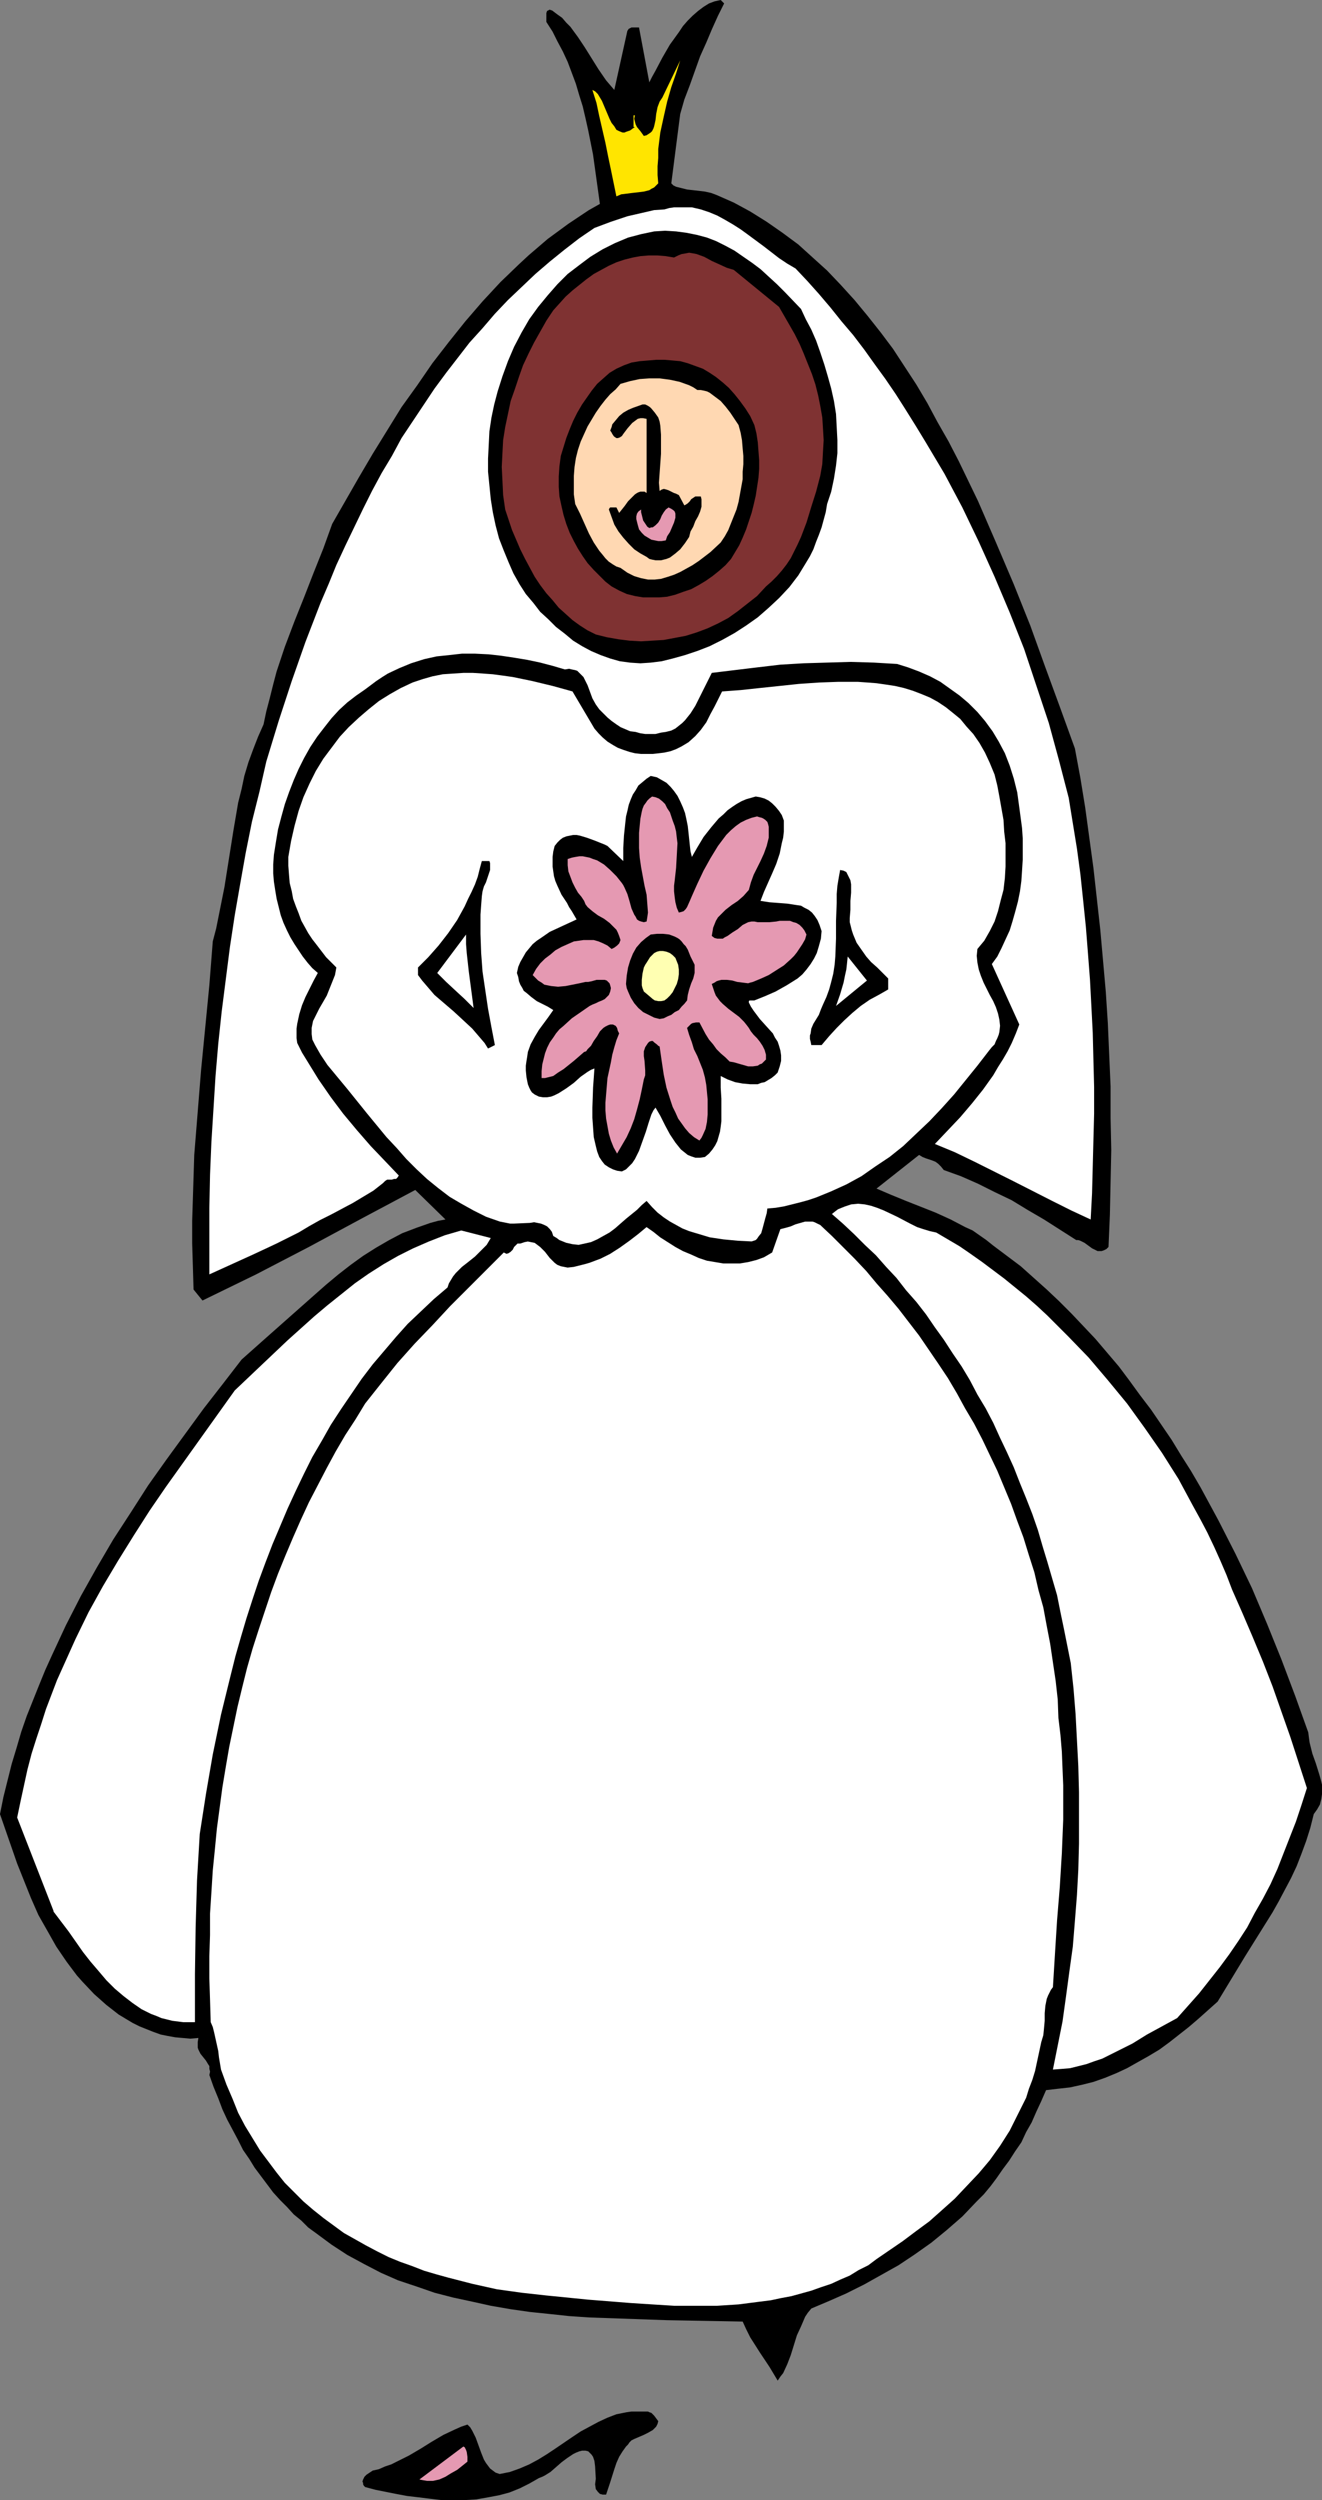 <?xml version="1.0" encoding="UTF-8" standalone="no"?>
<svg
   version="1.0"
   width="82.361mm"
   height="155.668mm"
   id="svg23"
   sodipodi:docname="Bride 23.wmf"
   xmlns:inkscape="http://www.inkscape.org/namespaces/inkscape"
   xmlns:sodipodi="http://sodipodi.sourceforge.net/DTD/sodipodi-0.dtd"
   xmlns="http://www.w3.org/2000/svg"
   xmlns:svg="http://www.w3.org/2000/svg">
  <rect width="100%" height="100%" fill="#808080" stroke="none"/>
  <sodipodi:namedview
     id="namedview23"
     pagecolor="#ffffff"
     bordercolor="#000000"
     borderopacity="0.25"
     inkscape:showpageshadow="2"
     inkscape:pageopacity="0.0"
     inkscape:pagecheckerboard="0"
     inkscape:deskcolor="#d1d1d1"
     inkscape:document-units="mm" />
  <defs
     id="defs1">
    <pattern
       id="WMFhbasepattern"
       patternUnits="userSpaceOnUse"
       width="6"
       height="6"
       x="0"
       y="0" />
  </defs>
  <path
     style="fill:#000000;fill-opacity:1;fill-rule:evenodd;stroke:none"
     d="m 170.511,0.808 -1.455,2.909 -1.455,3.232 -1.293,3.07 -1.455,3.232 -2.424,6.787 -1.293,3.393 -0.97,3.393 -2.101,16.321 0.485,0.485 0.646,0.323 1.293,0.323 1.293,0.323 1.455,0.162 2.748,0.323 1.455,0.323 1.293,0.485 4.041,1.778 3.879,2.101 3.879,2.424 3.717,2.585 3.717,2.747 3.394,3.07 3.394,3.07 3.232,3.393 3.232,3.555 3.071,3.717 3.071,3.878 2.909,3.878 2.748,4.201 2.748,4.201 2.586,4.363 2.424,4.525 2.586,4.525 2.424,4.686 2.263,4.686 2.263,4.686 4.202,9.695 4.202,9.857 3.879,9.695 3.556,9.857 3.556,9.695 3.394,9.372 1.293,6.948 1.131,6.948 0.97,7.11 0.97,7.11 0.808,7.272 0.808,7.272 0.646,7.272 0.646,7.272 0.485,7.433 0.323,7.433 0.323,7.433 v 7.433 l 0.162,7.595 -0.162,7.595 -0.162,7.595 -0.323,7.595 -0.485,0.485 -0.646,0.323 -0.485,0.162 h -0.485 -0.485 l -0.323,-0.162 -0.97,-0.485 -1.778,-1.293 -0.97,-0.485 -0.485,-0.162 h -0.485 l -7.596,-4.848 -3.879,-2.262 -3.717,-2.262 -4.041,-1.939 -3.879,-1.939 -4.041,-1.778 -4.041,-1.454 -0.646,-0.808 -0.646,-0.646 -0.646,-0.485 -0.808,-0.323 -1.455,-0.485 -0.808,-0.323 -0.808,-0.485 -10.021,7.918 3.394,1.454 3.556,1.454 6.95,2.747 3.556,1.616 3.394,1.778 1.778,0.808 1.616,1.131 1.616,1.131 1.616,1.293 3.232,2.424 3.232,2.424 3.071,2.747 3.071,2.747 2.909,2.747 2.909,2.909 2.909,3.07 2.748,2.909 2.748,3.232 2.748,3.232 2.424,3.232 2.586,3.555 2.586,3.393 2.424,3.555 2.424,3.555 2.263,3.717 2.263,3.555 2.263,3.878 4.202,7.756 4.041,7.918 3.879,8.08 3.556,8.403 3.394,8.403 3.232,8.564 3.071,8.564 0.162,1.293 0.162,1.131 0.646,2.585 0.808,2.262 0.808,2.585 0.323,1.131 0.323,1.293 v 1.131 1.131 l -0.162,1.131 -0.323,1.293 -0.646,1.131 -0.808,1.131 -0.808,3.232 -0.97,3.07 -1.131,3.07 -1.131,2.909 -1.293,2.747 -1.455,2.747 -1.455,2.747 -1.455,2.585 -3.232,5.171 -3.232,5.171 -3.232,5.333 -3.232,5.333 -4.525,4.04 -2.263,1.939 -2.263,1.778 -2.263,1.778 -2.424,1.778 -2.424,1.454 -2.586,1.454 -2.586,1.454 -2.424,1.131 -2.748,1.131 -2.748,0.97 -2.586,0.646 -2.909,0.646 -2.909,0.323 -2.748,0.323 -1.131,2.585 -1.131,2.424 -1.131,2.585 -1.293,2.262 -1.131,2.424 -1.455,2.101 -1.455,2.262 -1.455,1.939 -1.455,2.101 -1.455,1.939 -1.616,1.939 -1.778,1.778 -3.232,3.393 -3.717,3.232 -3.556,2.909 -3.879,2.747 -3.879,2.585 -4.041,2.262 -4.041,2.262 -4.202,2.101 -4.041,1.778 -4.202,1.778 -0.808,0.97 -0.646,0.97 -0.485,1.131 -0.485,1.131 -0.97,2.101 -1.455,4.686 -0.808,2.101 -0.97,2.101 -0.646,0.808 -0.646,0.97 -0.97,-1.616 -0.97,-1.616 -2.263,-3.393 -2.263,-3.555 -0.97,-1.939 -0.808,-1.778 -8.728,-0.162 -9.051,-0.162 -9.212,-0.323 -9.212,-0.323 -4.687,-0.323 -4.525,-0.485 -4.687,-0.485 -4.525,-0.646 -4.687,-0.808 -4.364,-0.97 -4.525,-0.97 -4.364,-1.131 -4.202,-1.454 -4.364,-1.454 -4.041,-1.778 -4.041,-2.101 -3.879,-2.101 -3.717,-2.424 -3.717,-2.747 -1.778,-1.293 -1.616,-1.616 -1.778,-1.454 -1.616,-1.778 -1.616,-1.616 -1.616,-1.778 -1.455,-1.939 -1.455,-1.939 -1.455,-1.939 -1.293,-2.101 -1.455,-2.101 -1.131,-2.262 -1.293,-2.424 -1.293,-2.424 -1.131,-2.424 -0.97,-2.585 -1.131,-2.747 -0.97,-2.747 0.162,-0.808 -0.162,-0.646 v -0.646 l -0.323,-0.485 -0.485,-0.808 -0.646,-0.808 -0.646,-0.808 -0.485,-0.97 -0.162,-0.485 v -0.646 -0.646 l 0.162,-0.97 -1.939,0.162 -1.778,-0.162 -1.778,-0.162 -1.778,-0.323 -1.616,-0.323 -1.778,-0.646 -1.616,-0.646 -1.616,-0.646 -1.616,-0.808 -1.616,-0.97 -1.616,-0.97 -1.455,-1.131 -1.455,-1.131 -2.909,-2.585 -2.748,-2.909 -1.293,-1.454 -2.424,-3.232 -2.424,-3.555 -2.101,-3.717 L 9.051,450.678 7.273,446.638 5.657,442.598 4.041,438.558 0,426.924 l 0.808,-4.04 0.97,-3.878 0.97,-3.878 1.131,-3.717 1.131,-3.878 1.293,-3.717 2.909,-7.272 1.455,-3.555 1.616,-3.555 3.232,-6.948 3.556,-6.948 3.717,-6.625 3.879,-6.625 4.202,-6.464 4.041,-6.302 4.364,-6.14 4.364,-5.979 4.364,-5.979 4.525,-5.817 4.364,-5.656 5.818,-5.171 5.657,-5.009 5.657,-5.009 2.748,-2.424 2.909,-2.424 2.909,-2.262 2.909,-2.101 3.071,-1.939 3.071,-1.778 3.071,-1.616 3.394,-1.293 3.232,-1.131 1.778,-0.485 1.778,-0.323 -7.111,-6.948 -12.445,6.625 -12.607,6.787 -12.445,6.464 -6.303,3.07 -6.303,3.07 -2.101,-2.585 -0.162,-5.494 -0.162,-5.333 v -5.332 l 0.162,-5.171 0.162,-5.171 0.162,-5.171 0.808,-10.019 0.808,-10.019 1.939,-19.876 0.808,-10.342 0.808,-3.07 0.646,-3.232 1.293,-6.464 2.101,-13.25 1.131,-6.625 0.808,-3.232 0.646,-3.07 0.97,-3.232 1.131,-3.07 1.131,-2.909 1.293,-2.909 0.646,-3.07 0.808,-3.07 0.808,-3.232 0.808,-3.07 1.939,-5.817 2.263,-5.979 2.263,-5.656 2.263,-5.817 2.263,-5.656 2.101,-5.817 6.303,-10.988 3.232,-5.494 3.394,-5.494 3.394,-5.494 3.717,-5.171 3.556,-5.171 3.879,-5.009 3.879,-4.848 4.041,-4.686 4.202,-4.525 4.364,-4.201 2.263,-2.101 2.263,-1.939 2.263,-1.939 2.424,-1.778 2.424,-1.778 2.424,-1.616 2.424,-1.616 2.586,-1.454 -0.808,-5.817 -0.808,-5.817 -1.131,-5.656 -0.646,-2.909 -0.646,-2.747 -0.808,-2.585 -0.808,-2.747 -0.97,-2.585 -0.97,-2.585 -1.131,-2.424 -1.293,-2.424 -1.131,-2.262 -1.455,-2.262 V 4.201 3.07 l 0.162,-0.485 0.323,-0.162 0.323,-0.162 0.323,0.162 h 0.162 l 1.293,0.97 1.131,0.808 0.97,1.131 0.97,0.97 1.778,2.424 1.616,2.424 3.232,5.171 1.778,2.585 0.97,1.131 0.97,1.131 3.071,-13.897 0.323,-0.485 0.323,-0.162 0.323,-0.162 h 0.323 0.808 0.323 0.323 l 2.424,12.927 0.646,-1.293 0.808,-1.454 1.616,-3.07 1.778,-3.07 2.101,-2.909 0.97,-1.454 1.131,-1.293 1.131,-1.131 1.293,-1.131 1.293,-0.97 1.293,-0.808 1.293,-0.485 L 169.703,0 Z"
     id="path1" />
  <path
     style="fill:#ffe500;fill-opacity:1;fill-rule:evenodd;stroke:none"
     d="m 154.995,43.145 -0.485,0.485 -0.485,0.485 -0.646,0.323 -0.485,0.323 -1.293,0.323 -1.293,0.162 -1.455,0.162 -1.293,0.162 -1.293,0.162 -1.131,0.485 -1.293,-6.302 -0.646,-3.07 -0.646,-3.232 -1.455,-6.302 -0.646,-3.07 -0.97,-3.07 0.646,0.323 0.646,0.646 0.485,0.808 0.485,0.808 1.778,4.201 0.485,0.97 0.646,0.808 0.485,0.808 0.646,0.323 0.808,0.323 h 0.485 l 0.323,-0.162 0.97,-0.323 0.646,-0.485 0.485,-0.323 h -0.323 v -2.747 h 0.323 l -0.162,0.808 0.162,0.646 0.162,0.646 0.323,0.646 0.808,0.97 0.808,1.131 0.646,-0.162 0.485,-0.323 0.485,-0.323 0.323,-0.323 0.323,-0.646 0.162,-0.485 0.323,-1.454 0.162,-1.454 0.323,-1.616 0.485,-1.293 0.323,-0.485 0.323,-0.485 4.202,-8.726 -0.97,3.07 -1.131,3.232 -0.97,3.393 -0.808,3.555 -0.808,3.717 -0.485,3.878 v 2.101 l -0.162,1.939 v 2.101 z"
     id="path2" />
  <path
     style="fill:#ffffff;fill-opacity:1;fill-rule:evenodd;stroke:none"
     d="m 187.32,63.182 2.748,2.909 2.748,3.07 2.748,3.232 2.586,3.232 2.748,3.232 2.586,3.393 2.424,3.393 2.586,3.555 2.424,3.555 2.263,3.555 2.424,3.878 2.263,3.717 4.525,7.595 4.202,7.918 3.879,8.08 3.717,8.241 3.556,8.403 3.394,8.564 2.909,8.726 2.909,8.726 2.424,8.888 2.263,8.726 0.97,5.979 0.97,5.979 0.808,5.979 0.646,6.14 0.646,6.302 0.485,6.14 0.485,6.302 0.323,6.14 0.323,6.302 0.162,6.464 0.162,6.302 v 6.302 l -0.162,6.14 -0.162,6.302 -0.162,6.302 -0.323,6.14 -4.525,-2.101 -4.525,-2.262 -9.212,-4.686 -4.525,-2.262 -4.525,-2.262 -4.687,-2.262 -4.687,-1.939 3.071,-3.232 2.909,-3.07 2.748,-3.232 2.586,-3.232 2.424,-3.393 1.131,-1.939 1.131,-1.778 1.131,-1.939 0.97,-1.939 0.97,-2.262 0.808,-2.101 -6.465,-14.22 1.293,-1.778 0.97,-1.939 0.97,-2.101 0.97,-2.101 0.646,-2.101 0.646,-2.262 0.646,-2.424 0.485,-2.424 0.323,-2.424 0.162,-2.424 0.162,-2.585 v -2.424 -2.585 l -0.162,-2.424 -0.323,-2.424 -0.323,-2.424 -0.485,-3.555 -0.808,-3.232 -0.97,-3.07 -1.131,-2.909 -1.455,-2.747 -1.455,-2.424 -1.778,-2.424 -1.778,-2.101 -2.101,-2.101 -2.101,-1.778 -2.263,-1.616 -2.263,-1.616 -2.424,-1.293 -2.586,-1.131 -2.586,-0.97 -2.586,-0.808 -5.495,-0.323 -5.495,-0.162 -5.495,0.162 -5.495,0.162 -5.495,0.323 -5.495,0.646 -5.334,0.646 -5.334,0.646 -0.97,1.939 -0.97,1.939 -0.97,1.939 -0.97,1.939 -1.131,1.778 -1.293,1.616 -0.646,0.646 -0.808,0.646 -0.808,0.646 -0.97,0.485 -1.293,0.323 -1.131,0.162 -1.293,0.323 h -1.131 -1.293 l -1.131,-0.162 -1.131,-0.323 -1.293,-0.162 -1.131,-0.485 -1.131,-0.485 -0.97,-0.646 -1.131,-0.808 -0.97,-0.808 -0.97,-0.97 -0.97,-0.97 -0.808,-1.131 -0.808,-1.454 -1.131,-3.07 -0.646,-1.293 -0.323,-0.646 -0.485,-0.485 -0.97,-0.97 -0.485,-0.162 -0.808,-0.162 -0.646,-0.162 -0.97,0.162 -2.748,-0.808 -3.071,-0.808 -3.071,-0.646 -2.909,-0.485 -3.232,-0.485 -2.909,-0.323 -3.232,-0.162 h -3.071 l -2.909,0.323 -3.071,0.323 -2.909,0.646 -3.071,0.97 -2.748,1.131 -2.748,1.293 -1.293,0.808 -1.455,0.97 -1.293,0.97 -1.293,0.97 -2.101,1.454 -2.101,1.616 -1.939,1.778 -1.778,1.939 -1.778,2.262 -1.616,2.101 -1.616,2.424 -1.455,2.585 -1.293,2.585 -1.131,2.585 -1.131,2.909 -0.97,2.747 -0.808,2.909 -0.808,3.07 -0.485,2.909 -0.485,3.07 -0.162,2.262 v 2.101 l 0.162,1.939 0.323,2.101 0.323,1.939 0.485,1.939 0.485,1.939 0.646,1.778 0.808,1.778 0.808,1.616 0.97,1.616 0.97,1.454 0.97,1.454 1.131,1.454 1.131,1.293 1.293,1.131 -0.97,1.778 -0.97,1.939 -0.97,1.939 -0.808,1.939 -0.646,2.101 -0.485,2.262 -0.162,1.131 v 0.97 1.293 l 0.162,1.131 1.131,2.262 1.293,2.101 2.586,4.201 2.909,4.201 2.909,3.878 3.232,3.878 3.232,3.717 3.394,3.555 3.232,3.393 -0.323,0.485 -0.323,0.323 h -0.485 l -0.485,0.162 h -1.131 l -0.485,0.323 -0.485,0.485 -2.263,1.778 -2.424,1.454 -2.424,1.454 -5.172,2.747 -2.586,1.293 -2.586,1.454 -2.424,1.454 -5.172,2.585 -5.172,2.424 -5.334,2.424 -5.334,2.424 v -7.756 -7.918 l 0.162,-7.756 0.323,-7.756 0.485,-7.756 0.485,-7.756 0.646,-7.595 0.808,-7.595 0.97,-7.595 0.97,-7.595 1.131,-7.433 1.293,-7.433 1.293,-7.272 1.455,-7.272 1.778,-7.11 1.616,-7.11 2.909,-9.534 3.071,-9.372 3.232,-9.211 3.556,-9.211 1.939,-4.525 1.778,-4.363 2.101,-4.525 2.101,-4.363 2.101,-4.363 2.101,-4.201 2.263,-4.201 2.424,-4.04 2.263,-4.201 2.586,-3.878 2.586,-3.878 2.586,-3.878 2.748,-3.717 2.748,-3.555 2.748,-3.555 3.071,-3.393 2.909,-3.393 3.071,-3.232 3.232,-3.07 3.232,-3.07 3.394,-2.909 3.394,-2.747 3.556,-2.747 3.556,-2.424 3.879,-1.454 3.879,-1.293 2.101,-0.485 2.101,-0.485 2.101,-0.485 2.424,-0.162 1.131,-0.323 1.131,-0.162 h 1.131 0.97 2.101 l 2.101,0.485 1.939,0.646 1.939,0.808 1.778,0.97 1.939,1.131 1.778,1.131 1.778,1.293 3.717,2.747 3.556,2.747 1.939,1.293 z"
     id="path3" />
  <path
     style="fill:#000000;fill-opacity:1;fill-rule:evenodd;stroke:none"
     d="m 188.613,72.716 1.131,2.424 1.293,2.424 1.131,2.585 0.97,2.747 0.97,2.909 0.808,2.747 0.808,2.909 0.646,2.909 0.485,3.07 0.162,3.07 0.162,3.07 v 3.07 l -0.323,2.909 -0.485,3.07 -0.646,3.07 -0.97,2.909 -0.323,1.939 -0.485,1.778 -0.485,1.778 -0.646,1.778 -0.646,1.616 -0.646,1.778 -0.808,1.616 -0.97,1.616 -1.778,2.909 -2.101,2.747 -2.424,2.585 -2.424,2.262 -2.586,2.262 -2.748,1.939 -2.748,1.778 -2.909,1.616 -2.909,1.454 -2.909,1.131 -2.909,0.97 -2.909,0.808 -2.586,0.646 -2.586,0.323 -2.424,0.162 -2.424,-0.162 -2.424,-0.323 -2.263,-0.646 -2.263,-0.808 -2.263,-0.97 -2.101,-1.131 -2.101,-1.293 -1.939,-1.616 -2.101,-1.616 -1.778,-1.778 -1.939,-1.778 -1.616,-2.101 -1.778,-2.101 -1.455,-2.262 -1.455,-2.585 -1.131,-2.585 -1.131,-2.747 -1.131,-2.909 -0.808,-3.07 -0.646,-3.07 -0.485,-3.07 -0.323,-3.232 -0.323,-3.232 v -3.07 l 0.162,-3.232 0.162,-3.232 0.485,-3.232 0.646,-3.07 0.808,-3.07 1.131,-3.555 1.293,-3.555 1.455,-3.393 1.778,-3.393 1.778,-3.07 2.101,-2.909 2.263,-2.747 2.263,-2.585 2.424,-2.424 2.748,-2.101 2.586,-1.939 2.909,-1.778 2.909,-1.454 3.071,-1.293 3.071,-0.808 3.071,-0.646 2.586,-0.162 2.586,0.162 2.424,0.323 2.424,0.485 2.424,0.646 2.101,0.808 2.263,1.131 2.101,1.131 2.101,1.454 2.101,1.454 1.939,1.454 1.939,1.778 1.939,1.778 1.939,1.939 z"
     id="path4" />
  <path
     style="fill:#7f3232;fill-opacity:1;fill-rule:evenodd;stroke:none"
     d="m 183.441,72.231 2.424,4.201 1.293,2.262 1.131,2.262 0.97,2.262 0.97,2.424 0.97,2.424 0.808,2.424 0.646,2.585 0.485,2.424 0.485,2.747 0.162,2.585 0.162,2.747 -0.162,2.747 -0.162,2.909 -0.485,2.747 -0.97,3.717 -1.131,3.555 -1.131,3.717 -1.293,3.393 -0.808,1.778 -1.616,3.232 -0.97,1.454 -1.131,1.454 -1.131,1.293 -1.293,1.293 -1.293,1.131 -2.101,2.262 -2.263,1.778 -2.263,1.778 -2.263,1.616 -2.424,1.293 -2.424,1.131 -2.586,0.97 -2.586,0.808 -2.586,0.485 -2.586,0.485 -2.748,0.162 -2.586,0.162 -2.748,-0.162 -2.586,-0.323 -2.748,-0.485 -2.586,-0.646 -1.939,-0.97 -1.778,-1.131 -1.778,-1.293 -1.616,-1.454 -1.616,-1.454 -1.455,-1.778 -1.455,-1.616 -1.455,-1.939 -1.293,-1.939 -1.131,-2.101 -1.131,-2.101 -1.131,-2.262 -1.939,-4.525 -1.616,-4.848 -0.485,-3.393 -0.162,-3.393 -0.162,-3.232 0.162,-3.232 0.162,-3.07 0.485,-3.07 0.646,-3.07 0.646,-3.07 0.97,-2.747 0.97,-2.909 0.97,-2.747 1.293,-2.747 1.293,-2.585 1.455,-2.585 1.455,-2.585 1.616,-2.424 1.455,-1.616 1.455,-1.616 1.616,-1.454 1.616,-1.293 1.616,-1.293 1.778,-1.293 1.778,-0.97 1.778,-0.97 1.778,-0.808 1.939,-0.646 1.939,-0.485 1.778,-0.323 1.939,-0.162 h 2.101 l 1.939,0.162 1.939,0.323 0.97,-0.485 0.808,-0.323 0.97,-0.162 0.808,-0.162 0.97,0.162 0.808,0.162 1.778,0.646 1.778,0.97 1.778,0.808 1.778,0.808 1.616,0.485 z"
     id="path5" />
  <path
     style="fill:#000000;fill-opacity:1;fill-rule:evenodd;stroke:none"
     d="m 177.623,100.025 0.485,1.939 0.323,2.101 0.162,2.101 0.162,2.101 v 2.101 l -0.162,2.101 -0.323,2.101 -0.323,2.101 -0.485,2.101 -0.485,1.939 -0.646,1.939 -0.646,1.939 -0.808,1.939 -0.808,1.778 -0.97,1.616 -0.97,1.616 -1.293,1.454 -1.455,1.293 -1.616,1.293 -1.616,1.131 -1.616,0.97 -1.778,0.97 -1.939,0.646 -1.778,0.646 -1.939,0.485 -1.939,0.162 h -1.939 -1.778 l -1.939,-0.323 -1.939,-0.485 -1.778,-0.808 -1.778,-0.97 -1.455,-1.131 -1.455,-1.454 -1.293,-1.293 -1.455,-1.616 -1.131,-1.616 -1.131,-1.778 -0.97,-1.778 -0.97,-1.939 -0.808,-2.101 -0.646,-2.101 -0.485,-2.101 -0.485,-2.262 -0.162,-2.262 v -2.424 l 0.162,-2.424 0.323,-2.424 0.646,-2.101 0.646,-2.101 0.808,-2.101 0.808,-1.939 0.97,-1.939 1.131,-1.939 1.131,-1.616 1.131,-1.616 1.293,-1.616 1.455,-1.293 1.455,-1.293 1.616,-0.97 1.778,-0.808 1.778,-0.646 1.939,-0.323 1.939,-0.162 1.939,-0.162 h 1.939 l 1.939,0.162 1.778,0.162 1.778,0.485 1.778,0.646 1.778,0.646 1.616,0.97 1.455,0.97 1.616,1.293 1.455,1.293 1.293,1.454 1.293,1.616 1.293,1.778 1.131,1.778 z"
     id="path6" />
  <path
     style="fill:#ffd8b2;fill-opacity:1;fill-rule:evenodd;stroke:none"
     d="m 164.208,91.784 h 0.808 l 0.808,0.162 0.646,0.162 0.646,0.323 1.293,0.97 1.293,0.97 1.131,1.293 1.131,1.454 0.97,1.454 0.97,1.454 0.485,1.778 0.323,1.778 0.162,1.939 0.162,1.778 v 1.939 l -0.162,1.778 v 1.778 l -0.323,1.778 -0.323,1.778 -0.323,1.778 -0.485,1.778 -0.646,1.616 -0.646,1.616 -0.646,1.616 -0.808,1.454 -0.97,1.454 -2.424,2.262 -2.748,2.101 -1.455,0.97 -1.455,0.808 -1.455,0.808 -1.455,0.646 -1.455,0.485 -1.616,0.485 -1.455,0.162 h -1.616 l -1.616,-0.323 -1.616,-0.485 -1.616,-0.808 -1.616,-1.131 -0.97,-0.323 -0.808,-0.485 -0.97,-0.646 -0.808,-0.808 -0.646,-0.808 -0.808,-0.97 -1.293,-1.939 -1.131,-2.101 -2.101,-4.686 -1.131,-2.262 -0.323,-2.262 v -2.262 -2.101 l 0.162,-2.101 0.323,-2.101 0.485,-1.939 0.646,-1.939 0.808,-1.778 0.808,-1.778 0.97,-1.616 0.97,-1.616 1.131,-1.616 1.131,-1.454 1.131,-1.293 1.293,-1.131 1.131,-1.293 2.263,-0.646 2.263,-0.485 2.263,-0.162 h 2.424 l 2.424,0.323 2.263,0.485 2.263,0.808 0.97,0.485 z"
     id="path7" />
  <path
     style="fill:#000000;fill-opacity:1;fill-rule:evenodd;stroke:none"
     d="m 154.995,98.247 0.323,0.97 0.162,0.97 0.162,2.101 v 2.262 2.262 l -0.323,4.525 -0.162,2.262 0.162,1.939 0.485,-0.323 0.485,-0.162 0.646,0.162 0.485,0.162 1.293,0.646 0.485,0.162 0.646,0.323 1.293,2.424 0.323,-0.162 0.485,-0.323 0.485,-0.485 0.323,-0.485 0.485,-0.323 0.485,-0.323 h 0.646 0.646 l 0.162,0.646 v 0.646 1.131 l -0.323,1.131 -0.485,1.131 -0.646,1.131 -0.485,1.293 -0.646,1.131 -0.323,1.293 -0.97,1.454 -1.131,1.454 -1.131,0.97 -1.293,0.97 -0.808,0.323 -0.646,0.162 -0.646,0.162 h -0.646 -0.646 l -0.808,-0.162 -0.646,-0.162 -0.646,-0.485 -1.455,-0.808 -1.455,-0.97 -1.293,-1.293 -1.293,-1.454 -1.131,-1.454 -0.97,-1.616 -0.646,-1.778 -0.646,-1.778 0.162,-0.323 0.162,-0.162 h 0.485 0.97 l 0.646,1.293 0.646,-0.808 0.646,-0.808 0.808,-1.131 0.808,-0.808 0.808,-0.808 0.485,-0.323 0.323,-0.162 0.485,-0.162 h 0.485 0.485 l 0.485,0.323 V 98.571 l -0.808,-0.162 h -0.646 l -0.646,0.162 -0.646,0.485 -0.646,0.485 -1.131,1.293 -0.97,1.293 -0.323,0.485 -0.485,0.323 -0.485,0.162 h -0.323 l -0.485,-0.323 -0.162,-0.162 -0.323,-0.485 -0.162,-0.323 -0.323,-0.485 0.323,-0.808 0.162,-0.646 0.808,-0.97 0.808,-0.97 0.97,-0.808 1.131,-0.646 1.131,-0.485 2.263,-0.808 h 0.646 l 0.646,0.323 0.485,0.323 0.323,0.323 0.808,0.97 z"
     id="path8" />
  <path
     style="fill:#e599b2;fill-opacity:1;fill-rule:evenodd;stroke:none"
     d="m 156.773,127.172 -0.97,0.162 h -0.808 l -0.808,-0.162 -0.808,-0.162 -0.808,-0.485 -0.808,-0.485 -0.646,-0.646 -0.646,-0.808 -0.323,-1.131 -0.323,-1.293 v -0.646 l 0.162,-0.646 0.323,-0.485 0.646,-0.485 v 0.646 l 0.162,0.646 0.323,1.293 0.323,0.485 0.323,0.485 0.323,0.485 0.485,0.323 0.485,-0.162 h 0.323 l 0.646,-0.485 0.646,-0.646 0.485,-0.808 0.323,-0.808 0.485,-0.808 0.485,-0.646 0.646,-0.485 0.646,0.323 0.485,0.323 0.323,0.323 0.162,0.485 v 0.485 0.485 l -0.323,1.131 -0.485,1.131 -0.485,1.131 -0.646,0.97 z"
     id="path9" />
  <path
     style="fill:#ffffff;fill-opacity:1;fill-rule:evenodd;stroke:none"
     d="m 139.965,171.448 0.97,1.131 0.97,0.97 1.131,0.97 1.293,0.808 1.131,0.646 1.293,0.485 1.455,0.485 1.293,0.323 1.455,0.162 h 1.455 1.293 l 1.455,-0.162 1.293,-0.162 1.455,-0.323 1.293,-0.485 1.293,-0.646 0.808,-0.485 0.808,-0.485 1.616,-1.454 1.293,-1.454 1.293,-1.778 0.97,-1.939 0.97,-1.778 0.97,-1.939 0.808,-1.616 4.364,-0.323 4.525,-0.485 9.212,-0.97 4.687,-0.323 4.525,-0.162 h 4.687 l 2.263,0.162 2.101,0.162 2.263,0.323 2.101,0.323 2.101,0.485 2.101,0.646 2.101,0.808 1.939,0.808 1.778,0.97 1.939,1.293 1.616,1.293 1.778,1.454 1.455,1.778 1.616,1.778 1.455,2.101 1.293,2.262 1.131,2.424 1.131,2.747 0.646,2.585 0.485,2.585 0.485,2.747 0.485,2.747 0.162,2.747 0.323,2.747 v 2.747 2.747 l -0.162,2.747 -0.323,2.747 -0.646,2.424 -0.646,2.585 -0.808,2.424 -1.131,2.262 -1.293,2.262 -1.616,1.939 -0.162,1.616 0.162,1.616 0.323,1.616 0.485,1.454 0.646,1.616 1.455,2.909 0.808,1.454 0.646,1.454 0.485,1.454 0.323,1.454 0.162,1.454 -0.162,1.454 -0.162,0.646 -0.323,0.808 -0.323,0.646 -0.323,0.808 -0.646,0.646 -0.646,0.808 -2.748,3.555 -2.748,3.393 -2.748,3.393 -2.909,3.232 -2.909,3.07 -3.071,2.909 -3.071,2.909 -3.232,2.585 -3.394,2.262 -3.232,2.262 -3.556,1.939 -3.556,1.616 -3.556,1.454 -1.939,0.646 -1.778,0.485 -3.879,0.97 -1.939,0.323 -1.939,0.162 -0.162,1.131 -0.323,1.131 -0.646,2.424 -0.323,1.131 -0.646,0.808 -0.323,0.485 -0.323,0.323 -0.485,0.162 -0.485,0.162 -3.232,-0.162 -3.394,-0.323 -3.232,-0.485 -1.616,-0.485 -1.616,-0.485 -1.616,-0.485 -1.616,-0.646 -1.455,-0.808 -1.455,-0.808 -1.455,-0.97 -1.455,-1.131 -1.293,-1.293 -1.293,-1.454 -1.131,0.97 -1.131,1.131 -2.586,2.101 -2.586,2.262 -1.293,0.97 -1.455,0.808 -1.455,0.808 -1.455,0.646 -1.455,0.323 -1.455,0.323 -1.455,-0.162 -1.455,-0.323 -0.808,-0.323 -0.808,-0.323 -0.646,-0.485 -0.808,-0.485 -0.323,-0.97 -0.485,-0.646 -0.646,-0.646 -0.646,-0.323 -0.808,-0.323 -0.808,-0.162 -0.808,-0.162 -0.97,0.162 -3.717,0.162 h -0.97 l -0.808,-0.162 -0.808,-0.162 -0.808,-0.162 -3.232,-1.131 -2.909,-1.454 -2.909,-1.616 -2.748,-1.616 -2.748,-2.101 -2.586,-2.101 -2.424,-2.262 -2.424,-2.424 -2.263,-2.585 -2.424,-2.585 -4.525,-5.494 -4.687,-5.817 -4.687,-5.656 -1.616,-2.424 -0.646,-1.131 -0.646,-1.131 -0.646,-1.293 -0.162,-1.293 v -1.454 l 0.162,-0.808 0.162,-0.808 1.455,-2.909 1.778,-3.07 0.646,-1.616 0.646,-1.616 0.646,-1.616 0.323,-1.778 -2.424,-2.424 -2.101,-2.747 -1.131,-1.454 -0.97,-1.454 -0.808,-1.454 -0.808,-1.454 -0.646,-1.778 -0.646,-1.616 -0.646,-1.778 -0.323,-1.778 -0.485,-1.939 -0.162,-1.939 -0.162,-2.101 v -2.101 l 0.646,-3.717 0.808,-3.555 0.97,-3.555 1.131,-3.232 1.455,-3.232 1.455,-2.909 1.778,-2.909 1.939,-2.585 1.939,-2.585 2.101,-2.262 2.424,-2.262 2.263,-1.939 2.424,-1.939 2.586,-1.616 2.586,-1.454 2.748,-1.293 2.424,-0.808 2.263,-0.646 2.424,-0.485 2.424,-0.162 2.424,-0.162 h 2.263 l 2.424,0.162 2.263,0.162 2.424,0.323 2.263,0.323 4.687,0.97 4.687,1.131 4.687,1.293 z"
     id="path10" />
  <path
     style="fill:#000000;fill-opacity:1;fill-rule:evenodd;stroke:none"
     d="m 160.814,190.031 0.485,1.293 0.323,1.454 0.323,1.616 0.162,1.454 0.323,3.07 0.162,1.454 0.323,1.293 1.293,-2.262 1.455,-2.424 1.778,-2.262 1.778,-2.101 1.131,-0.97 0.97,-0.97 1.131,-0.808 0.97,-0.646 1.131,-0.646 1.131,-0.485 1.131,-0.323 1.131,-0.323 0.97,0.162 1.131,0.323 0.97,0.485 0.808,0.646 0.808,0.808 0.808,0.97 0.646,0.97 0.485,1.293 v 1.293 1.293 l -0.162,1.454 -0.323,1.293 -0.485,2.424 -0.808,2.424 -0.97,2.262 -1.939,4.363 -0.808,2.101 2.101,0.323 2.101,0.162 2.101,0.162 2.101,0.323 1.131,0.162 0.808,0.485 0.97,0.485 0.808,0.646 0.646,0.808 0.646,0.97 0.485,1.131 0.485,1.454 -0.162,1.778 -0.485,1.778 -0.485,1.616 -0.646,1.293 -0.808,1.293 -0.97,1.293 -0.97,1.131 -1.131,0.97 -1.293,0.808 -1.293,0.808 -2.586,1.454 -2.586,1.131 -2.424,0.97 h -0.808 -0.323 l -0.162,0.162 v 0.323 l 0.485,0.97 0.646,0.97 1.455,1.939 1.455,1.616 1.616,1.778 0.485,0.97 0.646,0.97 0.323,0.97 0.323,1.131 0.162,1.131 v 1.293 l -0.323,1.293 -0.485,1.454 -0.646,0.646 -0.808,0.646 -0.808,0.485 -0.808,0.485 -0.808,0.162 -0.808,0.323 h -0.97 -0.808 l -1.778,-0.162 -1.778,-0.323 -1.778,-0.646 -1.616,-0.808 v 2.747 l 0.162,2.585 v 2.747 2.585 l -0.162,1.293 -0.162,1.131 -0.323,1.131 -0.323,1.131 -0.485,0.97 -0.646,0.97 -0.808,0.97 -0.97,0.808 -1.131,0.162 h -1.131 l -0.97,-0.323 -0.808,-0.323 -0.808,-0.646 -0.808,-0.646 -0.646,-0.808 -0.646,-0.808 -1.293,-1.939 -1.131,-2.101 -1.131,-2.262 -1.131,-1.939 -0.485,0.646 -0.485,0.97 -0.646,1.939 -0.646,2.101 -0.808,2.262 -0.808,2.262 -0.485,0.97 -0.485,0.97 -0.646,0.97 -0.808,0.808 -0.646,0.646 -0.97,0.485 -1.131,-0.162 -0.97,-0.323 -0.97,-0.485 -0.97,-0.646 -0.646,-0.808 -0.646,-0.97 -0.485,-1.293 -0.323,-1.293 -0.485,-2.101 -0.162,-2.262 -0.162,-2.262 v -2.424 l 0.162,-4.686 0.323,-4.525 -0.808,0.323 -0.808,0.485 -1.616,1.131 -1.616,1.454 -1.778,1.293 -1.778,1.131 -0.97,0.485 -0.808,0.323 -0.97,0.162 h -0.97 l -0.97,-0.162 -0.97,-0.485 -0.646,-0.485 -0.323,-0.485 -0.323,-0.646 -0.323,-0.808 -0.323,-1.616 -0.162,-1.616 v -1.131 l 0.162,-1.131 0.162,-0.97 0.162,-1.131 0.646,-1.778 0.97,-1.778 0.97,-1.616 2.263,-3.07 1.131,-1.616 -1.293,-0.808 -1.293,-0.646 -1.293,-0.646 -1.293,-0.97 -1.131,-0.97 -0.646,-0.485 -0.323,-0.646 -0.485,-0.808 -0.323,-0.808 -0.162,-0.97 -0.323,-0.97 0.323,-1.454 0.485,-1.131 0.646,-1.131 0.646,-1.131 0.808,-0.97 0.808,-0.97 0.97,-0.808 0.97,-0.646 2.101,-1.454 2.101,-0.97 2.101,-0.97 2.101,-0.97 -1.131,-1.939 -0.646,-0.97 -0.485,-0.97 -1.293,-1.939 -0.97,-2.101 -0.485,-1.131 -0.323,-1.131 -0.162,-1.131 -0.162,-1.131 v -1.131 -1.131 l 0.162,-1.293 0.323,-1.293 0.646,-0.808 0.646,-0.646 0.646,-0.485 0.808,-0.323 0.808,-0.162 0.808,-0.162 h 0.808 l 0.808,0.162 1.616,0.485 1.778,0.646 1.616,0.646 0.808,0.323 0.646,0.323 3.717,3.555 v -3.07 l 0.162,-2.909 0.323,-3.07 0.162,-1.454 0.323,-1.293 0.323,-1.454 0.485,-1.293 0.485,-1.131 0.646,-0.97 0.646,-1.131 0.97,-0.808 0.97,-0.808 0.97,-0.646 1.455,0.323 1.131,0.646 1.131,0.646 0.97,0.97 0.808,0.97 0.808,1.131 0.646,1.293 z"
     id="path11" />
  <path
     style="fill:#e599b2;fill-opacity:1;fill-rule:evenodd;stroke:none"
     d="m 158.39,193.101 0.485,1.293 0.323,1.293 0.162,1.454 0.162,1.293 -0.162,2.909 -0.162,2.909 -0.323,2.909 -0.162,1.293 v 1.293 l 0.162,1.454 0.162,1.131 0.323,1.293 0.485,1.131 0.646,-0.162 0.485,-0.162 0.485,-0.485 0.323,-0.485 0.646,-1.454 0.485,-1.131 0.646,-1.454 0.646,-1.454 1.455,-3.07 1.616,-2.909 1.778,-2.909 0.97,-1.293 0.97,-1.293 1.131,-1.131 1.131,-0.97 1.131,-0.808 1.293,-0.646 1.293,-0.485 1.293,-0.323 0.485,0.162 0.646,0.162 0.323,0.162 0.485,0.323 0.485,0.485 0.162,0.485 0.162,0.646 v 0.646 0.97 0.97 l -0.485,1.939 -0.646,1.778 -0.808,1.778 -0.808,1.616 -0.808,1.616 -0.646,1.778 -0.485,1.778 -1.293,1.454 -1.293,1.131 -1.455,0.97 -1.455,1.131 -1.131,1.131 -0.646,0.646 -0.485,0.808 -0.323,0.808 -0.323,0.808 -0.162,0.97 -0.162,0.97 0.646,0.485 0.646,0.162 h 0.646 0.646 l 0.485,-0.323 0.646,-0.323 1.131,-0.808 1.293,-0.808 1.131,-0.97 0.646,-0.323 0.646,-0.323 0.808,-0.162 h 0.646 l 0.808,0.162 h 0.97 1.778 l 1.616,-0.162 0.808,-0.162 h 1.616 0.808 l 0.808,0.323 0.646,0.162 0.808,0.485 0.646,0.646 0.485,0.646 0.485,0.97 -0.323,1.131 -0.646,1.131 -0.646,0.97 -0.646,0.97 -0.646,0.808 -0.808,0.808 -1.616,1.454 -1.778,1.131 -1.778,1.131 -1.778,0.808 -1.939,0.808 -0.646,0.162 -0.485,0.162 -1.293,-0.162 -1.293,-0.162 -1.131,-0.323 -1.293,-0.162 h -1.293 l -0.646,0.162 -0.485,0.162 -0.485,0.323 -0.646,0.323 0.323,0.97 0.323,0.97 0.323,0.808 0.485,0.646 0.485,0.646 0.646,0.646 1.293,1.131 1.293,0.97 1.293,0.97 1.131,1.131 0.646,0.808 0.485,0.646 0.485,0.808 0.646,0.808 0.808,0.808 0.646,0.808 0.646,0.97 0.485,0.97 0.323,1.131 v 0.485 0.646 l -0.485,0.485 -0.485,0.485 -0.485,0.162 -0.485,0.323 -1.131,0.162 h -1.131 l -1.131,-0.323 -1.131,-0.323 -1.131,-0.323 -0.97,-0.162 -0.97,-0.97 -1.131,-0.97 -0.97,-0.97 -0.808,-1.131 -0.97,-1.131 -0.808,-1.293 -1.455,-2.747 h -0.808 l -0.808,0.162 -0.323,0.162 -0.323,0.323 -0.323,0.323 -0.323,0.323 0.485,1.616 0.646,1.778 0.485,1.616 0.808,1.616 1.293,3.232 0.485,1.778 0.323,1.778 0.323,3.393 v 1.778 1.778 l -0.162,1.778 -0.323,1.616 -0.646,1.454 -0.323,0.646 -0.485,0.646 -1.293,-0.808 -1.131,-0.97 -0.97,-1.131 -0.808,-1.131 -0.808,-1.131 -0.646,-1.454 -0.646,-1.293 -0.485,-1.454 -0.97,-3.07 -0.646,-3.07 -0.485,-3.232 -0.485,-3.393 -0.323,-0.162 -0.323,-0.323 -0.646,-0.485 -0.323,-0.323 h -0.323 l -0.485,0.162 -0.323,0.323 -0.323,0.485 -0.323,0.485 -0.162,0.485 -0.162,0.485 v 1.131 l 0.162,1.131 0.162,2.262 v 1.131 l -0.162,0.485 -0.162,0.485 -0.485,2.424 -0.485,2.262 -0.646,2.424 -0.646,2.262 -0.808,2.101 -0.97,2.101 -1.131,1.939 -1.131,1.939 -0.808,-1.454 -0.646,-1.616 -0.485,-1.616 -0.323,-1.778 -0.323,-1.778 -0.162,-1.939 v -1.778 l 0.162,-1.939 0.162,-1.939 0.162,-1.939 0.808,-3.717 0.323,-1.778 0.485,-1.778 0.485,-1.616 0.646,-1.616 -0.323,-0.646 -0.162,-0.646 -0.323,-0.485 -0.323,-0.162 -0.323,-0.162 h -0.646 l -0.485,0.162 -0.646,0.323 -0.485,0.323 -0.808,0.808 -0.646,1.131 -0.808,1.131 -0.646,1.131 -0.808,0.808 -0.323,0.485 -0.485,0.162 -2.424,2.101 -2.424,1.939 -1.293,0.808 -1.131,0.808 -1.293,0.323 -0.646,0.162 h -0.808 v -1.616 l 0.162,-1.616 0.323,-1.293 0.323,-1.293 0.485,-1.293 0.646,-1.293 0.808,-1.131 0.646,-0.97 0.808,-0.97 0.97,-0.808 1.939,-1.778 2.101,-1.454 2.101,-1.454 0.646,-0.323 0.808,-0.323 0.646,-0.323 0.808,-0.323 0.646,-0.323 0.485,-0.485 0.485,-0.485 0.323,-0.808 0.162,-0.808 -0.162,-0.646 -0.162,-0.485 -0.323,-0.323 -0.323,-0.323 -0.485,-0.162 h -0.97 -0.97 l -1.131,0.323 -0.808,0.162 h -0.323 -0.323 l -1.455,0.323 -1.616,0.323 -1.616,0.323 -1.778,0.162 -1.616,-0.162 -0.808,-0.162 -0.808,-0.162 -0.646,-0.485 -0.808,-0.485 -0.646,-0.646 -0.646,-0.646 0.808,-1.454 0.97,-1.293 1.131,-1.131 1.293,-0.97 1.131,-0.97 1.455,-0.808 1.455,-0.646 1.455,-0.646 1.131,-0.162 1.131,-0.162 h 1.293 1.131 l 1.131,0.323 1.131,0.485 0.97,0.485 0.97,0.808 0.646,-0.323 0.646,-0.485 0.485,-0.485 0.323,-0.808 -0.323,-0.97 -0.323,-0.808 -0.323,-0.646 -0.485,-0.485 -1.131,-1.131 -1.293,-0.97 -1.455,-0.808 -1.293,-0.97 -1.131,-0.97 -0.485,-0.646 -0.323,-0.808 -0.646,-0.97 -0.808,-0.97 -0.646,-1.131 -0.646,-1.293 -0.485,-1.293 -0.485,-1.293 -0.162,-1.454 v -1.454 l 0.97,-0.323 0.808,-0.162 0.97,-0.162 h 0.808 l 0.808,0.162 0.808,0.162 0.808,0.323 0.97,0.323 1.616,0.97 1.455,1.293 1.455,1.454 1.293,1.616 0.323,0.485 0.323,0.646 0.646,1.454 0.485,1.616 0.485,1.778 0.646,1.454 0.323,0.485 0.323,0.646 0.485,0.323 0.485,0.162 0.646,0.162 0.646,-0.162 0.162,-0.97 0.162,-1.131 -0.162,-2.101 -0.162,-2.101 -0.485,-2.101 -0.808,-4.363 -0.323,-2.262 -0.162,-2.262 v -3.555 l 0.162,-1.778 0.162,-1.616 0.323,-1.616 0.162,-0.646 0.323,-0.808 0.485,-0.646 0.323,-0.485 0.485,-0.485 0.646,-0.485 0.808,0.162 0.808,0.323 0.808,0.646 0.646,0.646 0.485,0.97 0.646,0.97 0.323,0.97 z"
     id="path12" />
  <path
     style="fill:#000000;fill-opacity:1;fill-rule:evenodd;stroke:none"
     d="m 115.236,202.635 0.162,0.485 v 0.485 1.131 l -0.323,0.97 -0.323,0.97 -0.323,0.97 -0.485,0.97 -0.323,1.131 -0.162,1.131 -0.162,2.101 -0.162,2.262 v 4.525 l 0.162,4.525 0.323,4.363 0.646,4.363 0.646,4.363 0.808,4.363 0.808,4.201 -1.616,0.808 -0.808,-1.293 -0.97,-1.131 -1.939,-2.262 -2.263,-2.101 -2.101,-1.939 -2.263,-1.939 -2.263,-1.939 -1.939,-2.262 -0.97,-1.131 -0.97,-1.293 v -1.778 l 2.424,-2.424 2.424,-2.747 2.263,-2.909 2.101,-3.07 1.778,-3.232 0.808,-1.778 0.808,-1.616 0.808,-1.778 0.646,-1.778 0.485,-1.939 0.485,-1.778 z"
     id="path13" />
  <path
     style="fill:#000000;fill-opacity:1;fill-rule:evenodd;stroke:none"
     d="m 200.25,217.663 0.323,1.293 0.323,0.97 0.808,1.939 1.131,1.616 1.131,1.616 1.131,1.293 1.455,1.293 2.586,2.585 v 2.585 l -2.263,1.293 -2.101,1.131 -2.101,1.454 -1.939,1.616 -1.939,1.778 -1.778,1.778 -1.778,1.939 -1.778,2.101 h -2.424 l -0.162,-0.808 -0.162,-0.646 v -0.808 l 0.162,-0.485 0.162,-1.131 0.485,-1.131 1.293,-2.101 0.485,-1.293 0.485,-1.131 0.808,-1.778 0.646,-1.778 0.485,-1.778 0.485,-1.939 0.323,-2.101 0.162,-1.939 0.162,-4.201 v -4.201 l 0.162,-4.201 v -2.101 l 0.162,-1.939 0.323,-1.939 0.323,-1.778 0.808,0.162 0.646,0.323 0.323,0.646 0.323,0.646 0.323,0.646 0.162,0.97 v 0.97 0.97 l -0.162,1.939 v 2.101 l -0.162,1.939 v 0.97 z"
     id="path14" />
  <path
     style="fill:#ffffff;fill-opacity:1;fill-rule:evenodd;stroke:none"
     d="m 111.519,237.216 -2.101,-2.101 -2.101,-1.939 -2.263,-2.101 -2.101,-2.101 6.788,-9.049 v 2.262 l 0.162,2.101 0.485,4.363 z"
     id="path15" />
  <path
     style="fill:#000000;fill-opacity:1;fill-rule:evenodd;stroke:none"
     d="m 162.592,225.096 0.323,0.646 0.323,0.646 0.323,0.646 v 0.646 1.293 l -0.323,1.293 -0.485,1.131 -0.485,1.454 -0.323,1.293 -0.162,1.293 -0.646,0.808 -0.646,0.646 -0.646,0.808 -0.97,0.485 -0.808,0.646 -0.808,0.323 -0.97,0.485 -0.97,0.162 -1.293,-0.323 -1.293,-0.646 -1.293,-0.646 -1.131,-0.97 -0.97,-1.131 -0.808,-1.293 -0.646,-1.454 -0.323,-0.808 -0.162,-0.97 0.162,-1.939 0.323,-1.939 0.485,-1.616 0.646,-1.616 0.808,-1.454 1.131,-1.293 1.131,-0.97 1.131,-0.808 1.455,-0.162 h 1.455 l 1.455,0.162 1.293,0.485 0.646,0.323 0.485,0.323 0.485,0.485 0.485,0.646 0.485,0.485 0.485,0.808 0.323,0.808 z"
     id="path16" />
  <path
     style="fill:#ffffb2;fill-opacity:1;fill-rule:evenodd;stroke:none"
     d="m 159.844,228.167 v 1.131 l -0.162,1.131 -0.323,1.131 -0.485,0.97 -0.485,0.97 -0.646,0.808 -0.646,0.646 -0.646,0.485 -0.808,0.162 h -0.646 l -0.808,-0.162 -0.485,-0.323 -1.131,-0.97 -0.97,-0.808 -0.323,-0.808 -0.162,-0.646 v -1.293 l 0.162,-1.454 0.323,-1.454 0.323,-0.646 0.323,-0.485 0.808,-1.293 0.485,-0.485 0.485,-0.485 0.646,-0.323 0.646,-0.162 h 0.808 l 0.808,0.162 0.808,0.323 0.646,0.485 0.646,0.646 0.323,0.808 0.323,0.808 z"
     id="path17" />
  <path
     style="fill:#ffffff;fill-opacity:1;fill-rule:evenodd;stroke:none"
     d="m 196.856,236.731 0.97,-2.747 0.808,-2.747 0.323,-1.616 0.323,-1.454 0.162,-1.454 0.162,-1.616 4.525,5.656 z"
     id="path18" />
  <path
     style="fill:#ffffff;fill-opacity:1;fill-rule:evenodd;stroke:none"
     d="m 220.452,290.056 2.748,1.616 2.748,1.616 2.586,1.778 2.748,1.939 5.172,3.878 2.586,2.101 2.586,2.101 2.586,2.262 2.424,2.262 2.424,2.424 2.424,2.424 4.849,5.009 4.525,5.333 4.525,5.494 4.202,5.817 4.041,5.817 3.879,6.14 3.394,6.302 1.778,3.232 1.616,3.07 1.616,3.393 1.455,3.232 1.455,3.393 1.293,3.393 2.424,5.494 2.424,5.656 2.424,5.817 2.263,5.817 2.101,5.979 2.101,5.979 1.939,5.979 1.939,5.979 -1.293,4.04 -1.293,3.878 -1.455,3.717 -1.455,3.717 -1.455,3.717 -1.616,3.555 -1.778,3.393 -1.939,3.393 -1.778,3.393 -2.101,3.232 -2.101,3.07 -2.263,3.07 -2.424,3.07 -2.424,3.07 -2.586,2.909 -2.586,2.909 -3.556,1.939 -3.556,1.939 -3.394,2.101 -3.556,1.778 -3.556,1.778 -1.939,0.646 -1.778,0.646 -1.939,0.485 -1.939,0.485 -1.939,0.162 -2.101,0.162 1.131,-5.656 1.131,-5.656 0.808,-5.817 0.808,-5.979 0.808,-5.817 0.485,-5.979 0.485,-6.14 0.323,-5.979 0.162,-6.14 v -5.979 -6.14 l -0.162,-6.14 -0.323,-6.14 -0.323,-6.14 -0.485,-5.979 -0.646,-5.979 -0.808,-4.04 -0.808,-4.04 -0.808,-3.878 -0.808,-4.04 -1.131,-3.878 -1.131,-3.878 -1.131,-3.717 -1.131,-3.878 -1.293,-3.717 -1.455,-3.717 -1.455,-3.555 -1.455,-3.717 -1.616,-3.555 -1.616,-3.393 -1.616,-3.555 -1.778,-3.393 -1.939,-3.232 -1.778,-3.393 -1.939,-3.232 -2.101,-3.07 -2.101,-3.232 -2.101,-2.909 -2.101,-3.07 -2.263,-2.909 -2.424,-2.747 -2.263,-2.909 -2.424,-2.585 -2.424,-2.747 -2.586,-2.424 -2.586,-2.585 -2.586,-2.424 -2.586,-2.262 0.808,-0.646 0.646,-0.485 0.808,-0.323 0.808,-0.323 1.455,-0.485 1.616,-0.162 1.616,0.162 1.455,0.323 1.455,0.485 1.616,0.646 3.071,1.454 3.071,1.616 1.616,0.808 1.455,0.485 1.616,0.485 z"
     id="path19" />
  <path
     style="fill:#ffffff;fill-opacity:1;fill-rule:evenodd;stroke:none"
     d="m 193.138,288.279 2.748,2.585 2.586,2.585 2.748,2.747 2.748,2.909 2.424,2.909 2.586,2.909 2.586,3.07 4.849,6.302 4.525,6.625 2.263,3.393 2.101,3.555 1.939,3.555 2.101,3.555 1.939,3.717 1.778,3.717 1.778,3.717 1.616,3.878 1.616,3.878 1.455,4.04 1.455,3.878 1.293,4.201 1.293,4.04 0.97,4.201 1.131,4.04 0.808,4.363 0.808,4.201 0.646,4.363 0.646,4.363 0.485,4.363 0.162,4.363 0.485,4.04 0.323,3.878 0.162,4.04 0.162,3.878 v 8.08 l -0.323,7.918 -0.485,7.918 -0.646,7.918 -0.485,7.756 -0.485,7.918 -0.485,0.646 -0.323,0.646 -0.323,0.646 -0.323,0.808 -0.323,1.616 -0.162,1.778 v 1.778 l -0.162,1.778 -0.162,1.616 -0.485,1.616 -0.485,2.262 -0.485,2.262 -0.485,2.262 -0.646,2.101 -0.808,2.101 -0.646,2.101 -0.97,1.939 -0.97,1.939 -1.939,3.878 -2.263,3.555 -2.424,3.393 -2.586,3.07 -2.909,3.07 -2.748,2.909 -3.071,2.747 -2.909,2.585 -3.071,2.262 -3.232,2.424 -3.071,2.101 -3.071,2.101 -1.939,1.454 -2.263,1.131 -2.101,1.293 -2.263,0.97 -2.101,0.97 -2.424,0.808 -2.263,0.808 -4.687,1.293 -2.586,0.485 -2.263,0.485 -2.586,0.323 -5.01,0.646 -5.01,0.323 h -5.01 -5.172 l -5.172,-0.323 -5.01,-0.323 -10.182,-0.808 -4.849,-0.485 -4.849,-0.485 -5.818,-0.646 -5.818,-0.808 -5.818,-1.293 -5.657,-1.454 -2.909,-0.808 -2.748,-0.808 -2.909,-1.131 -2.748,-0.97 -2.748,-1.131 -2.586,-1.293 -2.748,-1.454 -2.586,-1.454 -2.586,-1.454 -2.424,-1.778 -2.424,-1.778 -2.424,-1.939 -2.263,-1.939 -2.101,-2.101 -2.263,-2.262 -1.939,-2.424 -1.939,-2.585 -1.939,-2.585 -1.778,-2.909 -1.778,-2.909 -1.616,-3.07 -1.293,-3.232 -1.455,-3.393 -1.293,-3.555 -0.485,-2.909 -0.162,-1.454 -0.323,-1.454 -0.646,-2.909 -0.323,-1.293 -0.485,-1.131 -0.162,-5.332 -0.162,-5.009 v -5.171 l 0.162,-5.009 v -5.009 l 0.323,-5.009 0.323,-5.171 0.485,-4.848 0.485,-5.009 1.293,-9.695 0.808,-4.848 0.808,-4.686 0.97,-4.686 0.97,-4.686 1.131,-4.686 1.131,-4.525 1.293,-4.525 1.455,-4.525 1.455,-4.363 1.455,-4.363 1.616,-4.363 1.778,-4.363 1.778,-4.201 1.778,-4.04 1.939,-4.201 2.101,-4.04 2.101,-4.04 2.101,-3.878 2.263,-3.878 2.424,-3.717 2.263,-3.717 3.717,-4.686 3.879,-4.848 4.041,-4.525 4.202,-4.363 4.202,-4.525 4.202,-4.201 4.202,-4.201 4.202,-4.201 0.323,0.162 0.323,0.162 0.485,-0.162 0.485,-0.323 0.485,-0.485 0.323,-0.646 0.485,-0.485 0.323,-0.323 h 0.323 0.323 l 0.97,-0.323 0.808,-0.162 0.808,0.162 0.808,0.162 0.646,0.485 0.646,0.485 1.131,1.131 1.131,1.454 1.131,1.131 0.646,0.485 0.808,0.323 0.808,0.162 0.808,0.162 1.455,-0.162 1.293,-0.323 1.293,-0.323 1.131,-0.323 2.586,-0.97 2.263,-1.131 2.263,-1.454 2.263,-1.616 2.101,-1.616 1.939,-1.616 1.616,1.131 1.616,1.293 1.778,1.131 1.778,1.131 1.778,0.97 1.939,0.808 1.778,0.808 1.939,0.646 1.939,0.323 1.939,0.323 h 1.939 1.939 l 1.939,-0.323 1.939,-0.485 1.778,-0.646 1.939,-1.131 1.939,-5.494 1.293,-0.323 1.131,-0.323 1.131,-0.485 1.131,-0.323 1.131,-0.323 h 1.131 0.646 l 0.485,0.162 0.646,0.323 z"
     id="path20" />
  <path
     style="fill:#ffffff;fill-opacity:1;fill-rule:evenodd;stroke:none"
     d="m 115.56,291.349 -0.485,0.808 -0.485,0.808 -1.293,1.293 -1.455,1.454 -1.616,1.293 -1.455,1.131 -1.455,1.454 -0.646,0.808 -0.485,0.808 -0.485,0.808 -0.323,0.97 -3.232,2.747 -3.071,2.909 -3.071,2.909 -2.748,3.07 -2.748,3.232 -2.748,3.232 -2.586,3.393 -2.424,3.555 -2.424,3.555 -2.424,3.717 -2.101,3.717 -2.263,3.878 -1.939,3.878 -1.939,4.04 -1.939,4.201 -1.778,4.201 -1.778,4.201 -1.616,4.201 -1.616,4.363 -1.455,4.363 -1.455,4.525 -1.293,4.363 -1.293,4.525 -1.131,4.525 -2.263,9.211 -1.939,9.372 -1.616,9.372 -1.455,9.372 -0.646,10.988 -0.323,10.988 -0.162,10.988 v 11.311 h -1.293 -1.455 l -1.293,-0.162 -1.293,-0.162 -1.293,-0.323 -1.293,-0.323 -1.131,-0.485 -1.293,-0.485 -2.263,-1.131 -2.101,-1.454 -2.101,-1.616 -2.101,-1.778 -1.939,-1.939 -1.778,-2.101 -1.939,-2.262 -1.778,-2.262 -3.394,-4.848 -3.556,-4.686 v -0.162 l -8.566,-21.976 0.808,-3.878 0.808,-3.717 0.808,-3.717 0.97,-3.717 1.131,-3.555 1.131,-3.393 1.131,-3.555 1.293,-3.393 1.293,-3.393 1.455,-3.232 2.909,-6.464 3.071,-6.302 3.394,-6.14 3.556,-5.979 3.717,-5.979 3.717,-5.817 3.879,-5.656 8.081,-11.311 8.081,-11.311 6.303,-5.979 6.142,-5.817 6.303,-5.656 3.071,-2.585 3.232,-2.585 3.232,-2.585 3.232,-2.262 3.556,-2.262 3.394,-1.939 3.556,-1.778 3.717,-1.616 3.717,-1.454 3.879,-1.131 z"
     id="path21" />
  <path
     style="fill:#000000;fill-opacity:1;fill-rule:evenodd;stroke:none"
     d="m 154.995,569.77 -0.162,0.646 -0.323,0.646 -0.485,0.485 -0.323,0.323 -1.131,0.646 -0.97,0.485 -1.131,0.485 -1.131,0.485 -0.646,0.323 -0.485,0.485 -0.323,0.485 -0.485,0.485 -0.808,1.131 -0.808,1.293 -0.646,1.454 -0.485,1.454 -0.97,3.07 -0.97,2.909 h -0.808 l -0.646,-0.162 -0.485,-0.485 -0.485,-0.646 -0.162,-1.131 0.162,-1.293 -0.162,-2.909 -0.162,-1.293 -0.162,-0.485 -0.162,-0.485 -0.323,-0.485 -0.485,-0.485 -0.323,-0.323 -0.646,-0.162 h -0.808 l -0.646,0.162 -0.808,0.323 -0.646,0.323 -1.455,0.97 -1.293,0.97 -1.293,1.131 -1.293,1.131 -1.293,0.808 -0.646,0.323 -0.808,0.323 -2.263,1.293 -2.263,1.131 -2.424,0.97 -2.424,0.646 -2.586,0.485 -2.748,0.485 -2.748,0.162 h -2.748 -2.748 l -2.748,-0.323 -2.586,-0.323 -2.748,-0.323 -2.586,-0.485 -2.424,-0.485 -2.424,-0.485 -2.424,-0.646 -0.323,-0.323 -0.162,-0.323 v -0.323 l -0.162,-0.323 0.162,-0.485 0.323,-0.646 0.485,-0.485 0.485,-0.323 0.485,-0.323 0.485,-0.323 1.455,-0.323 1.455,-0.646 1.455,-0.485 1.293,-0.646 2.909,-1.454 2.748,-1.616 2.586,-1.616 2.748,-1.616 2.748,-1.293 1.455,-0.646 1.455,-0.485 0.646,0.646 0.485,0.808 0.808,1.616 0.646,1.778 0.646,1.778 0.646,1.616 0.485,0.808 0.485,0.646 0.485,0.646 0.646,0.485 0.646,0.485 0.97,0.323 2.424,-0.485 2.263,-0.808 2.263,-0.97 2.101,-1.131 2.101,-1.293 1.939,-1.293 4.041,-2.747 1.939,-1.293 2.101,-1.131 2.101,-1.131 2.101,-0.97 2.101,-0.808 2.424,-0.485 1.131,-0.162 h 1.293 1.293 1.293 l 0.323,0.162 0.485,0.162 0.646,0.646 0.485,0.646 z"
     id="path22" />
  <path
     style="fill:#e599b2;fill-opacity:1;fill-rule:evenodd;stroke:none"
     d="m 110.065,579.304 -2.424,1.939 -1.455,0.808 -1.293,0.808 -1.455,0.646 -1.455,0.323 h -0.808 -0.646 l -0.97,-0.162 -0.808,-0.162 10.344,-7.756 0.323,0.162 0.162,0.323 0.162,0.323 0.162,0.485 0.162,1.131 z"
     id="path23" />
</svg>
